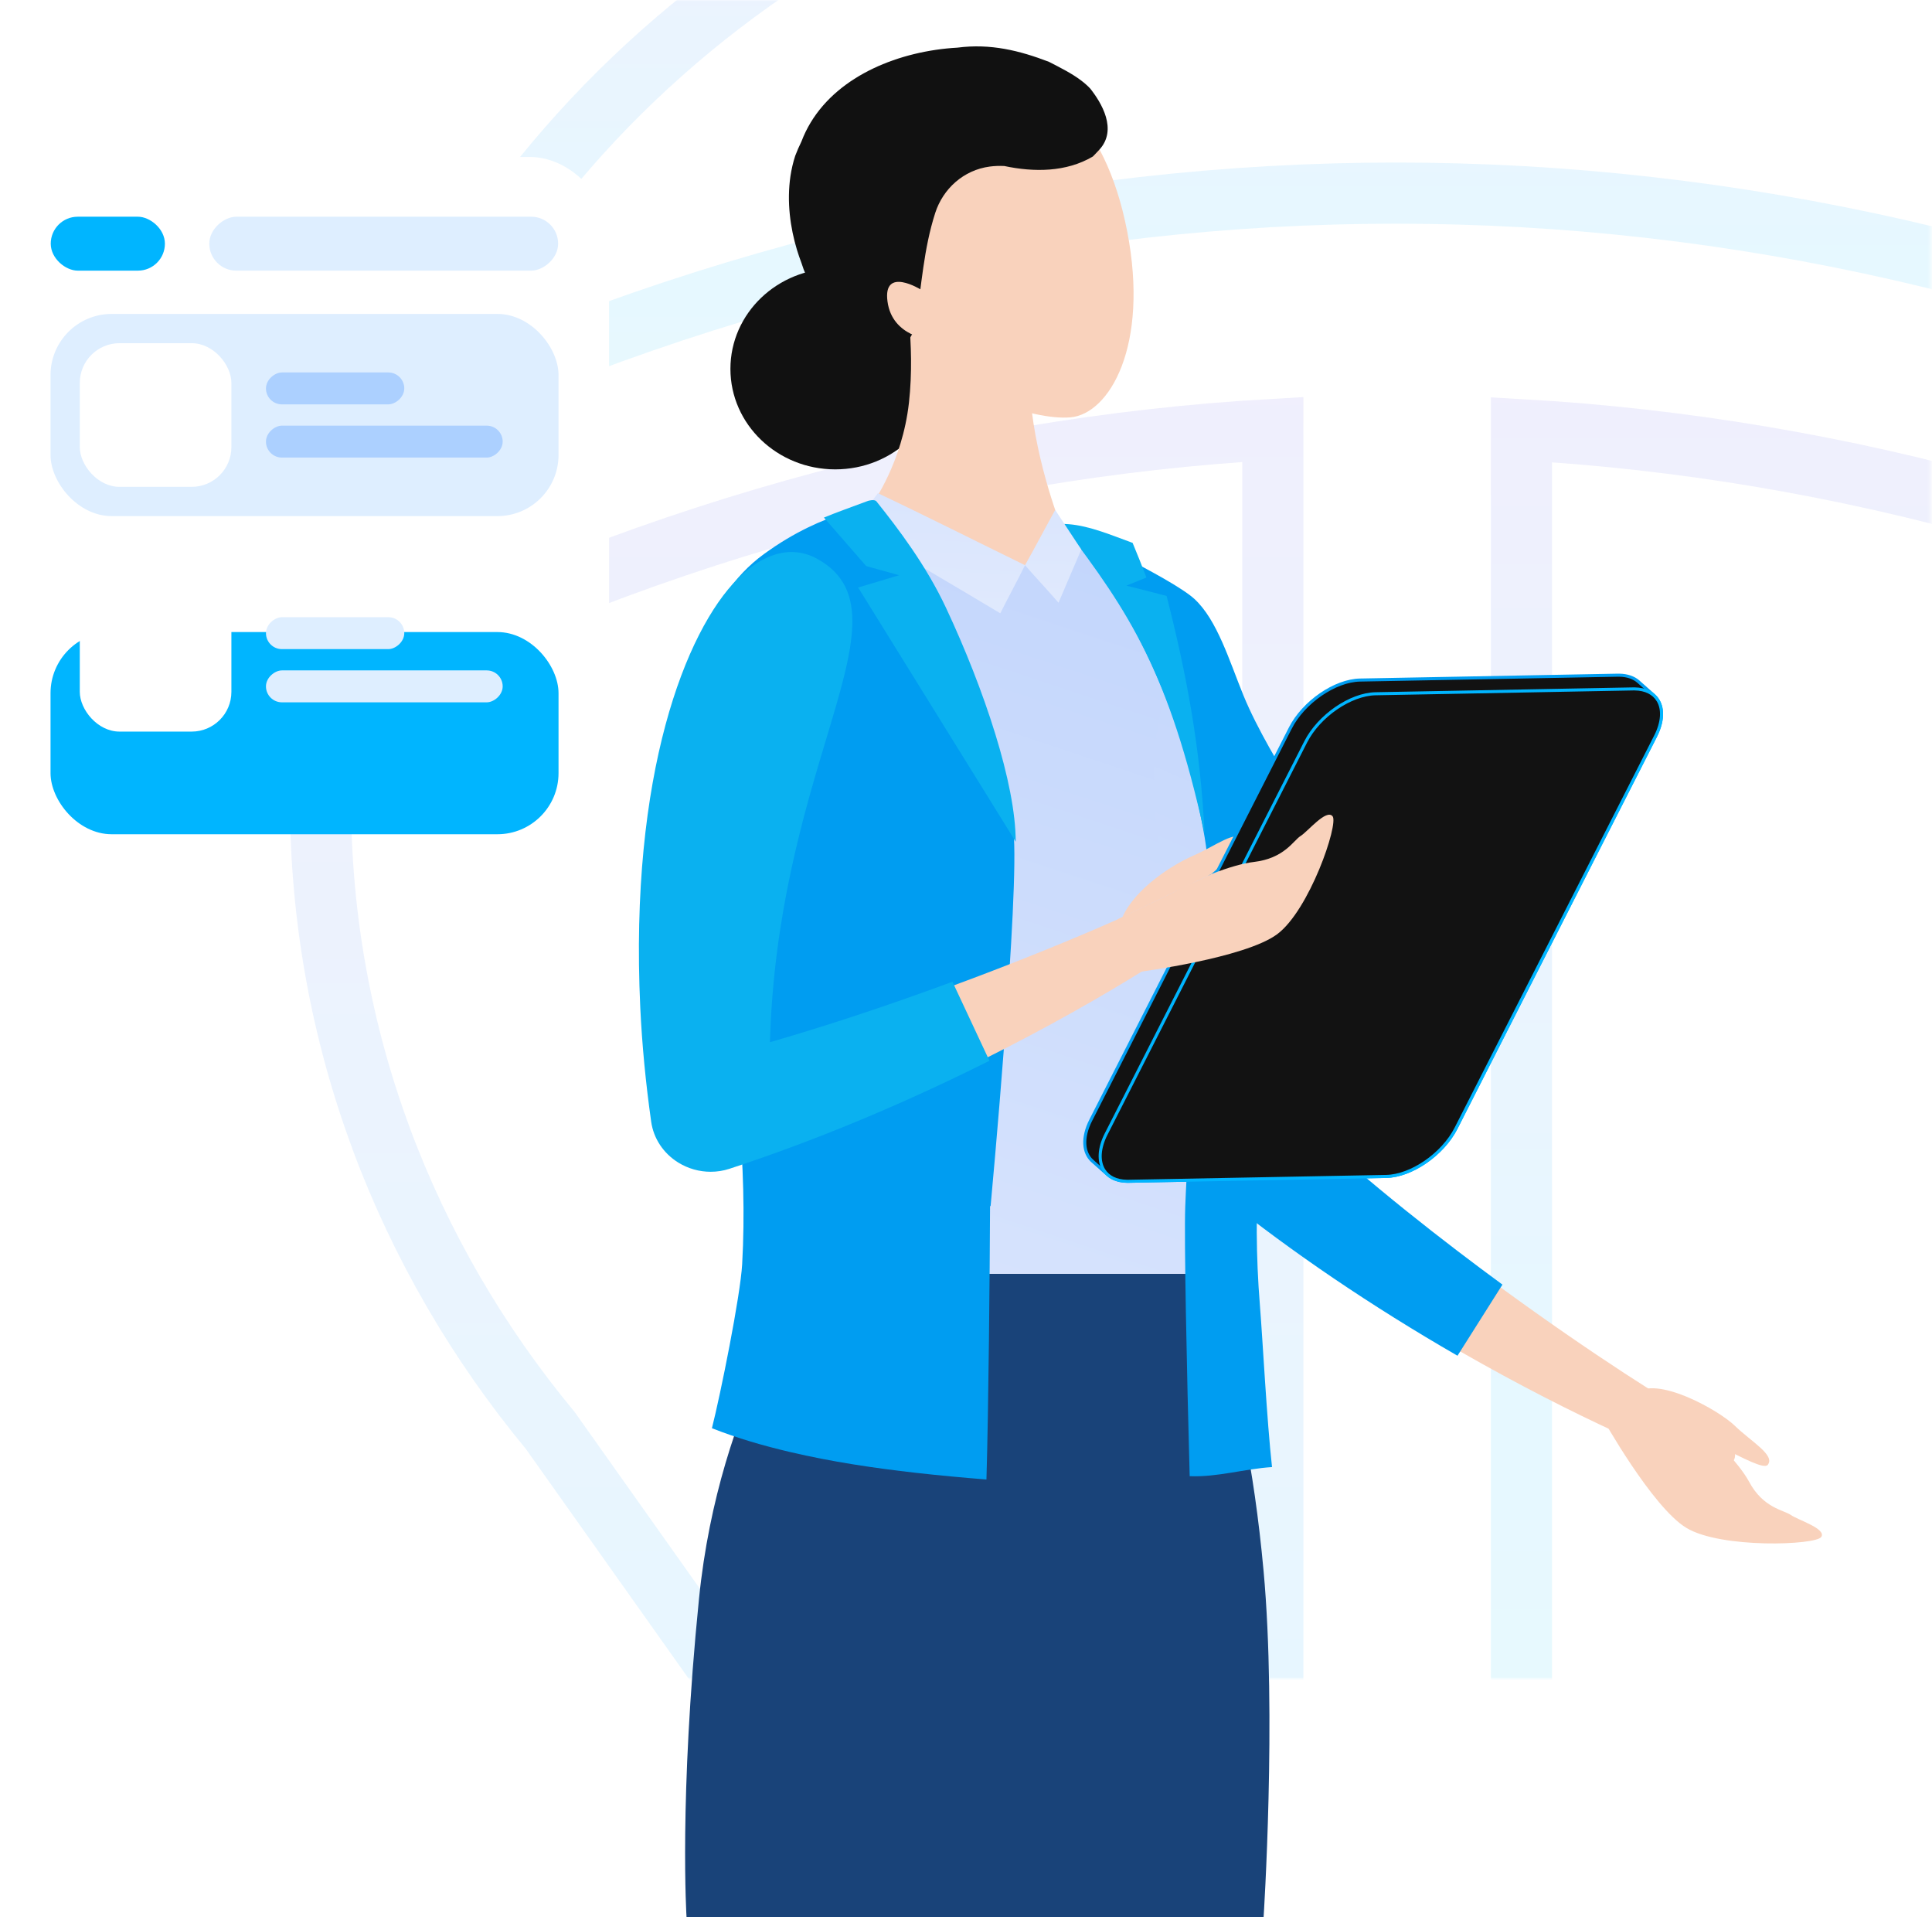 <?xml version="1.0" encoding="UTF-8"?> <svg xmlns="http://www.w3.org/2000/svg" width="632" height="627" viewBox="0 0 632 627" fill="none"><g clip-path="url(#clip0_104_636)"><rect x="79" y="0.169" width="553" height="549" rx="70" fill="white"></rect><mask id="mask0_104_636" style="mask-type:alpha" maskUnits="userSpaceOnUse" x="79" y="0" width="553" height="550"><rect x="79.175" width="552.481" height="549.001" rx="70" fill="white"></rect></mask><g mask="url(#mask0_104_636)"><g opacity="0.1"><path d="M180.212 468.126L179.997 467.823L179.761 467.536C132.788 410.734 104.836 339.169 104.836 261.497C104.836 250.115 105.457 238.926 106.641 227.869C207.093 175.428 311.551 146.402 416.371 140.446V141.202V142.252V143.307V144.366V145.429V146.496V147.567V148.643V149.723V150.807V151.895V152.987V154.083V155.184V156.289V157.397V158.51V159.627V160.747V161.872V163.001V164.133V165.27V166.41V167.555V168.703V169.855V171.011V172.171V173.334V174.502V175.673V176.848V178.026V179.209V180.395V181.585V182.778V183.975V185.176V186.38V187.588V188.8V190.015V191.233V192.455V193.681V194.91V196.143V197.379V198.618V199.861V201.108V202.357V203.61V204.867V206.126V207.389V208.656V209.925V211.198V212.474V213.754V215.036V216.322V217.611V218.903V220.198V221.496V222.797V224.102V225.409V226.72V228.033V229.35V230.67V231.992V233.318V234.646V235.977V237.311V238.649V239.989V241.331V242.677V244.025V245.377V246.731V248.087V249.447V250.809V252.174V253.542V254.912V256.285V257.66V259.039V260.419V261.803V263.189V264.577V265.968V267.362V268.757V270.156V271.557V272.96V274.366V275.774V277.184V278.597V280.013V281.43V282.85V284.272V285.696V287.123V288.552V289.983V291.417V292.852V294.29V295.73V297.171V298.616V300.062V301.51V302.96V304.413V305.867V307.323V308.782V310.242V311.704V313.168V314.635V316.103V317.573V319.044V320.518V321.993V323.471V324.95V326.43V327.913V329.397V330.883V332.371V333.86V335.351V336.844V338.339V339.834V341.332V342.831V344.332V345.834V347.338V348.843V350.35V351.858V353.368V354.879V356.391V357.905V359.42V360.937V362.455V363.974V365.495V367.017V368.54V370.064V371.59V373.117V374.645V376.174V377.705V379.236V380.769V382.303V383.838V385.374V386.911V388.449V389.988V391.528V393.069V394.611V396.154V397.698V399.243V400.789V402.336V403.883V405.432V406.981V408.531V410.082V411.633V413.185V414.738V416.292V417.847V419.402V420.958V422.514V424.071V425.629V427.187V428.746V430.305V431.865V433.426V434.987V436.548V438.11V439.672V441.235V442.798V444.362V445.926V447.49V449.055V450.62V452.186V453.751V455.317V456.883V458.45V460.016V461.583V463.15V464.717V466.284V467.852V469.419V470.987V472.555V474.122V475.69V477.258V478.826V480.394V481.961V483.529V485.097V486.664V488.232V489.799V491.366V492.933V494.5V496.067V497.633V499.2V500.766V502.331V503.897V505.462V507.027V508.591V510.155V511.719V513.283V514.845V516.408V517.97V519.532V521.093V522.654V524.214V525.773V527.332V528.891V530.449V532.006V533.563V535.119V536.674V538.229V539.783V541.336V542.889V544.44V545.991V547.542V549.091V550.64V552.188V553.735V555.281V556.826V558.37V559.913V561.456V562.997V564.538V566.077V567.616V569.153V570.689V572.225V573.759V575.292V576.824V578.355V579.885V581.413V582.94V584.466V585.991V587.515V589.037V590.558V592.078V593.597V595.114V596.629V598.144V599.657V601.168V602.679V604.187V605.695V607.2V608.705V610.207V611.709V613.208V614.706V616.203V617.698V619.191V620.683V622.173V623.661V625.148V626.632V628.116V629.597V631.077V632.555V634.031V635.505V636.977V638.448V639.917V641.383V642.848V644.311V645.772V647.231V648.688V650.143V651.596V653.047V654.496V655.943V657.388V658.831V660.271V661.71V663.146V664.58V666.012V667.442V668.869V670.294V671.717V673.138V674.556V675.972V677.386V678.797V680.206V681.613V683.017V684.419V685.818V687.215V688.609V690.001V691.39V692.777V694.161V695.543V696.922V698.298V699.672V701.043V702.412V703.778V705.141V706.501V707.859V709.214V710.566V711.916V713.262V714.606V715.947V717.285V718.62V719.953V721.282V722.609V723.932V725.253V726.57V727.885V729.197V730.505V731.811V733.113V734.412V735.709V737.002V738.292V739.579V740.862V742.143V743.42V744.694V745.965V747.232V748.496V749.757V751.015V752.269V753.52V754.767V756.011V757.252V758.489V759.723V760.953V762.18V763.404V764.623V765.84V767.052V768.262V769.467V770.669V771.867V773.062V774.253V775.441V776.624V777.804V778.98V780.153V781.322V782.487V783.648V784.805V785.958V787.108V788.254V789.396V790.533V791.667V792.797V793.924V795.046V796.164V797.278V798.388V799.494V800.596V801.241L180.212 468.126Z" stroke="url(#paint0_linear_104_636)" stroke-width="20"></path><path d="M129.649 138.024C181.278 14.776 308.081 -72.655 456.648 -72.655C605.309 -72.655 732.118 14.78 783.745 138.029C571.278 38.239 342.203 38.162 129.649 138.024Z" stroke="url(#paint1_linear_104_636)" stroke-width="20"></path><path d="M497.688 593.382V140.537C602.305 146.499 706.564 175.595 806.74 227.863C807.931 238.968 808.556 250.248 808.556 261.586C808.556 432.514 673.13 574.08 497.688 593.382Z" stroke="url(#paint2_linear_104_636)" stroke-width="20"></path></g></g><path d="M266.334 416.56C266.334 416.56 235.267 457.16 228.663 522.81C222.059 588.46 224.59 627.126 224.59 627.126H413.344C413.344 627.126 417.667 560.93 413.344 513.763C406.894 443.385 390.398 416.56 390.398 416.56H266.334Z" fill="#194379"></path><path d="M273.222 153.504C292.159 153.504 307.509 138.791 307.509 120.64C307.509 102.49 292.159 87.776 273.222 87.776C254.286 87.776 238.936 102.49 238.936 120.64C238.936 138.791 254.286 153.504 273.222 153.504Z" fill="#111111"></path><path d="M371.471 191.005C406.347 195.796 379.485 260.922 415.939 348.918C418.309 354.643 421.019 360.565 423.989 366.608C444.118 385.55 468.321 404.738 490.681 421.134L490.795 420.973C520.799 442.899 547.229 459.648 555.567 463.771C572.252 472.02 570.942 483.164 555.518 479.195C547.6 477.159 516.158 464.055 477.68 441.989L477.455 442.3C453.217 428.323 426.295 410.828 400.743 390.326C398.965 388.9 397.362 387.288 395.941 385.533C395.038 384.417 394.214 383.247 393.478 382.026C386.221 369.968 379.449 357.486 373.47 344.72C330.773 253.576 344.449 187.293 371.461 191.005H371.471Z" fill="#F9D2BC"></path><path d="M491.485 420.124C473.479 406.92 447.363 386.805 425.081 365.858C422.083 359.744 419.42 353.886 417.167 348.446C399.715 306.319 396.809 269.099 394.685 241.925C392.354 212.092 390.816 192.38 371.653 189.749C370.875 189.643 370.094 189.588 369.33 189.588C363.382 189.588 358.06 192.818 353.937 198.926C339.662 220.068 339.308 274.871 372.271 345.236C377.979 357.424 384.733 370.015 392.336 382.655C393.089 383.9 393.95 385.128 394.899 386.305C396.399 388.16 398.08 389.84 399.897 391.298C422.7 409.593 448.566 427.118 476.777 443.384L491.485 420.124Z" fill="#009DF1"></path><path d="M567.515 466.302C572.82 471.459 580.78 475.879 578.281 479.058C577.06 480.611 570.06 476.752 563.488 473.546C567.494 477.693 570.635 481.73 572.181 484.618C576.81 493.275 583.618 493.873 585.831 495.468C588.041 497.066 597.558 499.947 595.78 502.65C594.002 505.353 562.946 506.513 551.669 499.697C540.392 492.885 524.015 463.459 524.015 463.459L534.934 455.733C541.756 449.697 562.214 461.146 567.515 466.302Z" fill="#F9D2BC"></path><path d="M280.234 167.79C254.564 172.809 230.072 192.812 228.42 218.857C227.938 222.203 227.656 225.803 227.591 229.676C227.334 245.138 230.551 264.99 238.465 290.915C261.832 367.456 266.333 416.559 266.333 416.559H388.242C388.242 416.559 387.856 405.867 388.481 401.347C389.106 396.82 390.062 390.36 391.076 382.644C393.582 355.864 393.068 345.007 397.562 318.131C398.316 313.635 399.062 309.115 399.793 304.567C400.111 294.217 401.821 283.042 403.338 271.706C403.845 267.922 404.33 264.117 404.734 260.319C408.96 241.398 404.655 223.811 394.892 208.958C392.447 205.235 389.655 201.687 386.575 198.331C362.922 176.525 328.546 161.33 293.741 165.562C284.942 166.069 280.237 167.79 280.237 167.79H280.234Z" fill="url(#paint3_linear_104_636)"></path><path d="M386.017 214.429C386.017 214.429 413.979 250.616 420.311 266.865C426.48 282.683 400.01 305.351 400.01 305.351C400.01 305.351 380.72 300.006 377.95 267.043C375.019 232.156 386.017 214.426 386.017 214.426V214.429Z" fill="url(#paint4_linear_104_636)"></path><path d="M295.808 93.329C295.808 93.329 299.524 112.127 297.335 131.716C295.154 151.209 285.473 164.611 285.473 164.611C283.817 165.494 306.892 180.176 317.211 182.862C339.397 188.63 349.014 181.603 348.232 174.999C348.232 174.999 340.161 155.865 337.523 134.477C334.221 107.696 340.325 95.591 340.325 95.591L295.808 93.336V93.329Z" fill="#F9D2BC"></path><path d="M320.832 22.913C265.134 22.431 261.054 71.609 277.439 92.2C292.467 111.087 297.14 101.168 305.239 116.199C311.476 127.778 337.445 137.591 350.171 136.493C362.897 135.394 375.984 113.168 368.748 75.763C361.444 38.013 341.251 23.088 320.835 22.91L320.832 22.913Z" fill="#F9D2BC"></path><path d="M357.506 51.178C348.785 56.345 338.208 56.345 328.52 54.292C326.863 54.214 325.293 54.275 323.801 54.47C315.169 55.596 308.469 61.775 305.934 69.635C302.115 81.487 301.476 93.421 299.566 105.513C299.405 106.529 299.145 107.498 298.791 108.391C298.227 109.814 297.428 111.036 296.342 111.973C294.533 113.068 292.684 113.636 290.856 113.79C279.265 112.924 272.108 102.143 265.947 94.407C265.147 93.059 264.422 91.673 263.783 90.256C263.144 88.836 262.595 87.386 262.141 85.901C261.634 84.573 261.156 83.184 260.717 81.743C258.522 74.531 257.34 66.021 258.575 57.587C258.914 55.37 259.414 53.16 260.131 50.959C260.735 49.368 261.417 47.812 262.163 46.292C268.788 28.788 287.136 19.115 306.081 16.306C308.451 15.953 310.828 15.71 313.202 15.58C324.036 14.171 333.567 16.552 343.134 20.22C346.732 22.078 350.52 23.932 353.697 26.345C354.757 27.149 355.746 28.014 356.645 28.969C360.254 33.533 365.712 42.406 359.569 49.009C358.559 50.121 357.509 51.175 357.509 51.175L357.506 51.178Z" fill="#111111"></path><path d="M301.28 94.739C301.28 94.739 288.747 86.924 290.321 98.609C291.892 110.259 304.525 111.08 304.525 111.08L301.28 94.739Z" fill="#F9D2BC"></path><path d="M387.721 394.589C387.321 405.377 388.213 447.842 389.17 482.773C398.155 483.163 407.147 480.364 416.107 479.8C414.4 464.468 413.03 437.824 412.159 427.104C406.704 359.938 424.338 321.921 424.463 275.107C424.463 275.107 425.309 261.366 422.832 257.349C419.319 251.645 411.263 238.465 406.772 227.462C402.128 216.085 398.19 202.799 390.762 195.921C383.337 189.044 348.39 172.75 348.39 172.75C348.39 172.75 382.616 207.586 394.067 273.841C399.033 302.569 389.566 344.733 387.721 394.592V394.589Z" fill="#009DF1"></path><path d="M225.117 248.737C226.21 280.106 246.457 348.319 242.777 413.476C242.195 423.789 235.705 456.013 232.885 467.089C241.174 470.36 249.802 472.851 258.494 474.887C272.066 478.069 285.902 480.135 299.77 481.696C307.395 482.555 315.038 483.249 322.688 483.865C323.37 461.046 323.784 416.45 323.869 394.302C323.969 394.466 324.037 394.579 324.037 394.579C324.037 394.579 333.722 290.785 331.494 271.696C329.27 252.607 319.157 225.775 306.685 199.141C294.212 172.508 286.873 165.61 286.873 165.61C286.873 165.61 270.092 166.476 249.82 181.26C244.779 184.935 240.735 189.386 237.497 194.071C230.447 203.196 225.464 214.72 225.067 227.886C224.882 229.843 224.75 232.084 224.685 234.445C224.578 235.612 224.564 236.922 224.643 238.257C224.657 241.456 224.821 245.008 225.125 248.741L225.117 248.737Z" fill="#009DF1"></path><path d="M266.565 183.802C297.857 200.914 252.565 248.997 250.498 342.56C271.059 336.686 291.888 329.668 310.872 322.688C347.001 309.402 376.451 296.263 384.665 291.469C401.1 281.875 410.741 289.221 398.936 300.133C392.804 305.802 363.468 325.658 321.952 346.352C297.503 358.539 268.828 371.011 238.175 381.057C233.021 382.747 227.298 382.035 222.647 379.178C218.089 376.379 215.051 371.794 214.326 366.679C212.588 354.358 211.352 341.893 210.767 329.446C205.937 226.172 241.759 170.243 266.565 183.802Z" fill="#F9D2BC"></path><path d="M232.482 383.222C234.574 383.222 236.633 382.897 238.6 382.251C266.069 373.248 294.316 361.55 322.559 347.47L323.666 346.919L311.568 321.073L310.401 321.504C289.865 329.055 270.181 335.56 251.865 340.846C253.04 298.956 263.01 265.818 270.317 241.535C279.205 211.986 285.081 192.466 267.222 182.704C264.584 181.263 261.789 180.531 258.915 180.531C253.107 180.531 247.018 183.563 241.299 189.294C224.375 206.255 205.877 253.154 209.446 329.5C210.007 341.472 211.206 354.036 213.016 366.847C213.794 372.359 217.043 377.241 221.933 380.242C225.107 382.192 228.759 383.222 232.482 383.222Z" fill="#0AB1F0"></path><path d="M406.765 274.495C404.523 271.146 397.434 276.767 390.548 279.744C383.662 282.721 371.425 290.409 367.152 299.986L396.235 285.879C401.657 281.085 407.861 276.134 406.765 274.499V274.495Z" fill="#F9D2BC"></path><path d="M540.625 227.075L540.618 227.081L541.024 227.442C544.073 230.149 544.428 235.149 541.568 240.771L476.306 368.988C474.141 373.241 470.485 377.15 466.322 380.014C462.156 382.88 457.53 384.668 453.443 384.745L369.165 386.332H369.164H369.163H369.162H369.161H369.16H369.159H369.158H369.157H369.156H369.155H369.154H369.153H369.152H369.151H369.15H369.15H369.149H369.148H369.147H369.146H369.145H369.144H369.143H369.142H369.141H369.14H369.139H369.138H369.137H369.136H369.135H369.134H369.133H369.132H369.131H369.13H369.129H369.128H369.127H369.127H369.126H369.125H369.124H369.123H369.122H369.121H369.12H369.119H369.118H369.117H369.116H369.115H369.114H369.113H369.112H369.111H369.11H369.109H369.108H369.107H369.106H369.105H369.104H369.104H369.103H369.102H369.101H369.1H369.099H369.098H369.097H369.096H369.095H369.094H369.093H369.092H369.091H369.09H369.089H369.088H369.087H369.086H369.085H369.084H369.083H369.082H369.082H369.081H369.08H369.079H369.078H369.077H369.076H369.075H369.074H369.073H369.072H369.071H369.07H369.069H369.068H369.067H369.066H369.065H369.064H369.063H369.062H369.061H369.061H369.06H369.059H369.058H369.057H369.056H369.055H369.054H369.053H369.052H369.051H369.05H369.049H369.048H369.047H369.046H369.045H369.044H369.043H369.042H369.041H369.04H369.04H369.039H369.038H369.037H369.036H369.035H369.034H369.033H369.032H369.031H369.03H369.029H369.028H369.027H369.026H369.025H369.024H369.023H369.022H369.021H369.02H369.02H369.019H369.018H369.017H369.016H369.015H369.014H369.013H369.012H369.011H369.01H369.009H369.008H369.007H369.006H369.005H369.004H369.003H369.002H369.001H369.001H369H368.999H368.998H368.997H368.996H368.995H368.994H368.993H368.992H368.991H368.99H368.989H368.988H368.987H368.986H368.985H368.984H368.983H368.982H368.982H368.981H368.98H368.979H368.978H368.977H368.976H368.975H368.974H368.973H368.972H368.971H368.97H368.969H368.968H368.967H368.966H368.965H368.964H368.963H368.963H368.962H368.961H368.96H368.959H368.958H368.957H368.956H368.955H368.954H368.953H368.952H368.951H368.95H368.949H368.948H368.947H368.946H368.945H368.945H368.944H368.943H368.942H368.941H368.94H368.939H368.938H368.937H368.936H368.935H368.934H368.933H368.932H368.931H368.93H368.929H368.928H368.927H368.927H368.926H368.925H368.924H368.923H368.922H368.921H368.92H368.919H368.918H368.917H368.916H368.915H368.914H368.913H368.912H368.911H368.91H368.909H368.909H368.908H368.907H368.906H368.905H368.904H368.903H368.902H368.901H368.9H368.899H368.898H368.897H368.896H368.895H368.894H368.893H368.892H368.892H368.891H368.89H368.889H368.888H368.887H368.886H368.885H368.884H368.883H368.882H368.881H368.88H368.879H368.878H368.877H368.876H368.875H368.875H368.874H368.873H368.872H368.871H368.87H368.869H368.868H368.867H368.866H368.865H368.864H368.863H368.862H368.861H368.86H368.859H368.858H368.858H368.857H368.856H368.855H368.854H368.853H368.852H368.851H368.85H368.849H368.848H368.847H368.846H368.845H368.844H368.843H368.842H368.841H368.841H368.84H368.839H368.838H368.837H368.836H368.835H368.834H368.833H368.832H368.831H368.83H368.829H368.828H368.827H368.826H368.825H368.824H368.824H368.823H368.822H368.821H368.82H368.819H368.818H368.817H368.816H368.815H368.814H368.813H368.812H368.811H368.81H368.809H368.808H368.808H368.807H368.806H368.805H368.804H368.803H368.802H368.801H368.8H368.799H368.798H368.797H368.796H368.795H368.794H368.793H368.792H368.791H368.791H368.79H368.789H368.788H368.787H368.786H368.785H368.784H368.783H368.782H368.781H368.78H368.779H368.778H368.777H368.776H368.775H368.775H368.774H368.773H368.772H368.771H368.77H368.769H368.768H368.767H368.766H368.765H368.764H368.763H368.762H368.761H368.76H368.759H368.759H368.758H368.757H368.756H368.755H368.754H368.753H368.752H368.751H368.75H368.749H368.748H368.747H368.746H368.745H368.744H368.743H368.743H368.742H368.741H368.74H368.739H368.738H368.737H368.736H368.735H368.734H368.733H368.732H368.731H368.73H368.729H368.728H368.727H368.727H368.726H368.725H368.724H368.723H368.722H368.721H368.72H368.719H368.718H368.717H368.716H368.715H368.714H368.713H368.712H368.711H368.711H368.71H368.709H368.708H368.707H368.706H368.705H368.704H368.703H368.702H368.701H368.7H368.699H368.698H368.697H368.696H368.695H368.695H368.694H368.693H368.692H368.691H368.69H368.689H368.688H368.687H368.686H368.685H368.684H368.683C366.081 386.295 363.929 385.54 362.404 384.183L362.059 383.876L362.045 383.89L357.342 379.714L357.01 380.088L357.342 379.714C354.301 377.014 353.959 371.964 356.806 366.369L422.067 238.152L421.622 237.925L422.067 238.152C424.231 233.9 427.885 229.994 432.046 227.132C436.211 224.267 440.837 222.481 444.923 222.405L444.923 222.405L529.201 220.817H529.202H529.203H529.204H529.205H529.206H529.207H529.208H529.209H529.21H529.211H529.212H529.213H529.214H529.215H529.216H529.217H529.218H529.219H529.22H529.221H529.222H529.223H529.224H529.225H529.226H529.227H529.228H529.229H529.23H529.231H529.232H529.233H529.234H529.235H529.236H529.237H529.238H529.239H529.24H529.241H529.242H529.243H529.244H529.245H529.246H529.247H529.248H529.249H529.25H529.251H529.251H529.252H529.253H529.254H529.255H529.256H529.257H529.258H529.259H529.26H529.261H529.262H529.263H529.264H529.265H529.266H529.267H529.268H529.269H529.27H529.271H529.272H529.273H529.274H529.275H529.276H529.277H529.278H529.279H529.28H529.281H529.282H529.283H529.284H529.285H529.286H529.287H529.288H529.289H529.29H529.291H529.292H529.293H529.294H529.294H529.295H529.296H529.297H529.298H529.299H529.3H529.301H529.302H529.303H529.304H529.305H529.306H529.307H529.308H529.309H529.31H529.311H529.312H529.313H529.314H529.315H529.316H529.317H529.318H529.319H529.32H529.321H529.322H529.323H529.324H529.325H529.326H529.327H529.328H529.329H529.33H529.331H529.331H529.332H529.333H529.334H529.335H529.336H529.337H529.338H529.339H529.34H529.341H529.342H529.343H529.344H529.345H529.346H529.347H529.348H529.349H529.35H529.351H529.352H529.353H529.354H529.355H529.356H529.357H529.358H529.359H529.36H529.361H529.362H529.363H529.364H529.364H529.365H529.366H529.367H529.368H529.369H529.37H529.371H529.372H529.373H529.374H529.375H529.376H529.377H529.378H529.379H529.38H529.381H529.382H529.383H529.384H529.385H529.386H529.387H529.388H529.389H529.39H529.391H529.392H529.393H529.394H529.395H529.395H529.396H529.397H529.398H529.399H529.4H529.401H529.402H529.403H529.404H529.405H529.406H529.407H529.408H529.409H529.41H529.411H529.412H529.413H529.414H529.415H529.416H529.417H529.418H529.419H529.42H529.421H529.422H529.423H529.423H529.424H529.425H529.426H529.427H529.428H529.429H529.43H529.431H529.432H529.433H529.434H529.435H529.436H529.437H529.438H529.439H529.44H529.441H529.442H529.443H529.444H529.445H529.446H529.447H529.448H529.449H529.449H529.45H529.451H529.452H529.453H529.454H529.455H529.456H529.457H529.458H529.459H529.46H529.461H529.462H529.463H529.464H529.465H529.466H529.467H529.468H529.469H529.47H529.471H529.472H529.473H529.474H529.474H529.475H529.476H529.477H529.478H529.479H529.48H529.481H529.482H529.483H529.484H529.485H529.486H529.487H529.488H529.489H529.49H529.491H529.492H529.493H529.494H529.495H529.496H529.497H529.497H529.498H529.499H529.5H529.501H529.502H529.503H529.504H529.505H529.506H529.507H529.508H529.509H529.51H529.511H529.512H529.513H529.514H529.515H529.516H529.517H529.518H529.519H529.52H529.52H529.521H529.522H529.523H529.524H529.525H529.526H529.527H529.528H529.529H529.53H529.531H529.532H529.533H529.534H529.535H529.536H529.537H529.538H529.539H529.54H529.541H529.541H529.542H529.543H529.544H529.545H529.546H529.547H529.548H529.549H529.55H529.551H529.552H529.553H529.554H529.555H529.556H529.557H529.558H529.559H529.56H529.561H529.561H529.562H529.563H529.564H529.565H529.566H529.567H529.568H529.569H529.57H529.571H529.572H529.573H529.574H529.575H529.576H529.577H529.578H529.579H529.58H529.581H529.581H529.582H529.583H529.584H529.585H529.586H529.587H529.588H529.589H529.59H529.591H529.592H529.593H529.594H529.595H529.596H529.597H529.598H529.599H529.6H529.6H529.601H529.602H529.603H529.604H529.605H529.606H529.607H529.608H529.609H529.61H529.611H529.612H529.613H529.614H529.615H529.616H529.617H529.618H529.619H529.619H529.62H529.621H529.622H529.623H529.624H529.625H529.626H529.627H529.628H529.629H529.63H529.631H529.632H529.633H529.634H529.635H529.636H529.637H529.637H529.638H529.639H529.64H529.641H529.642H529.643H529.644H529.645H529.646H529.647H529.648H529.649H529.65H529.651H529.652H529.653H529.654H529.654H529.655H529.656H529.657H529.658H529.659H529.66H529.661H529.662H529.663H529.664H529.665H529.666H529.667H529.668H529.669H529.67H529.671H529.671H529.672H529.673H529.674H529.675H529.676H529.677H529.678H529.679H529.68H529.681H529.682H529.683H529.684H529.685H529.686H529.687H529.687H529.688H529.689H529.69H529.691C532.306 220.854 534.467 221.608 535.98 222.953L535.98 222.953L540.625 227.075Z" fill="#121212" stroke="#009DF1"></path><path d="M361.046 382.599C359.312 379.753 359.505 375.556 361.775 371.008L361.781 371.005L361.858 370.855L427.119 242.638C429.283 238.387 432.937 234.481 437.098 231.619C441.263 228.754 445.888 226.967 449.975 226.891L449.975 226.891L534.253 225.307C534.255 225.307 534.256 225.307 534.258 225.307C534.32 225.307 534.378 225.306 534.433 225.306C534.537 225.305 534.633 225.304 534.735 225.307L534.739 225.307C538.274 225.353 540.949 226.711 542.368 229.043L542.369 229.043C544.126 231.92 543.906 236.172 541.564 240.774L476.303 368.991C474.138 373.245 470.482 377.153 466.32 380.016C462.154 382.882 457.528 384.67 453.44 384.748L369.162 386.336C369.16 386.336 369.159 386.336 369.157 386.336C369.096 386.336 369.04 386.336 368.985 386.337C368.88 386.337 368.783 386.338 368.68 386.336L368.676 386.336C365.145 386.29 362.47 384.931 361.046 382.599Z" fill="#121212" stroke="#00B5FF"></path><path d="M435.922 266.964C433.895 264.429 427.769 271.98 425.442 273.41C423.114 274.844 420.166 280.753 410.085 281.91C406.726 282.296 401.682 283.716 396.234 285.875L365.574 300.687L372.653 317.857C372.653 317.857 407.129 313.357 417.713 305.587C428.297 297.816 437.95 269.499 435.922 266.964Z" fill="#F9D2BC"></path><path d="M287.169 161.299C303.243 168.899 319.289 177.025 335.31 184.847C332.622 190.239 329.923 195.204 327.214 200.572C311.182 190.978 295.108 181.514 278.998 172.183C281.729 168.563 284.453 164.936 287.169 161.299Z" fill="url(#paint5_linear_104_636)"></path><path d="M347.858 171.378C347.976 171.324 349.539 171.43 349.7 171.443C356.586 172.015 363.718 175.087 370.501 177.544C372.064 181.287 373.571 185.065 375.023 188.876C372.839 189.773 370.647 190.656 368.452 191.531C372.846 192.616 377.24 193.742 381.627 194.909C388.285 221.053 392.708 244.918 394.064 272.722C382.434 220.064 369.569 200.493 348.033 172.158C347.569 171.577 347.669 171.467 347.855 171.382L347.858 171.378Z" fill="#0AB1F0"></path><path d="M294.112 188.121L283.353 185.137L269.524 169.268C273.615 167.571 278.256 165.935 283.967 163.804C283.967 163.804 286.059 163.171 286.705 163.981C293.816 172.881 302.915 184.812 309.473 198.81C321.956 225.447 332.28 256.378 332.255 275.275L280.719 192.138L294.112 188.124V188.121Z" fill="#0AB1F0"></path><path d="M345.187 166.77V166.787L353.708 179.71C351.238 185.52 348.76 191.33 346.261 197.116C342.62 192.877 338.969 189.065 335.31 184.85C338.619 178.982 341.906 172.672 345.183 166.77H345.187Z" fill="url(#paint6_linear_104_636)"></path><rect y="51.333" width="199.241" height="214.902" rx="26" fill="white"></rect><rect x="68.466" y="88.511" width="17.635" height="114.11" rx="8.818" transform="rotate(-90 68.466 88.511)" fill="#DEEEFF"></rect><rect x="16.53" y="102.666" width="166.179" height="66.124" rx="20" fill="#DEEEFF"></rect><rect x="26.101" y="112.236" width="49.593" height="46.983" rx="13" fill="white"></rect><rect x="87.004" y="132.248" width="10.441" height="45.243" rx="5.22" transform="rotate(-90 87.004 132.248)" fill="#ACD0FF"></rect><rect x="87.004" y="149.649" width="10.441" height="77.434" rx="5.22" transform="rotate(-90 87.004 149.649)" fill="#ACD0FF"></rect><g filter="url(#filter0_d_104_636)"><rect x="16.53" y="182.71" width="166.179" height="66.124" rx="20" fill="#00B5FF"></rect></g><rect x="26.101" y="192.281" width="49.593" height="46.983" rx="13" fill="white"></rect><rect x="87.004" y="212.292" width="10.441" height="45.243" rx="5.22" transform="rotate(-90 87.004 212.292)" fill="#DEEEFF"></rect><rect x="87.004" y="229.693" width="10.441" height="77.434" rx="5.22" transform="rotate(-90 87.004 229.693)" fill="#DEEEFF"></rect><rect width="17.635" height="37.345" rx="8.818" transform="matrix(-4.86715e-08 -1 -1 3.92567e-08 53.943 88.511)" fill="#00B5FF"></rect></g><defs><filter id="filter0_d_104_636" x="-39.47" y="150.71" width="278.18" height="178.124" filterUnits="userSpaceOnUse" color-interpolation-filters="sRGB"><feFlood flood-opacity="0" result="BackgroundImageFix"></feFlood><feColorMatrix in="SourceAlpha" type="matrix" values="0 0 0 0 0 0 0 0 0 0 0 0 0 0 0 0 0 0 127 0" result="hardAlpha"></feColorMatrix><feOffset dy="24"></feOffset><feGaussianBlur stdDeviation="28"></feGaussianBlur><feColorMatrix type="matrix" values="0 0 0 0 0 0 0 0 0 0.71 0 0 0 0 1 0 0 0 0.22 0"></feColorMatrix><feBlend mode="normal" in2="BackgroundImageFix" result="effect1_dropShadow_104_636"></feBlend><feBlend mode="normal" in="SourceGraphic" in2="effect1_dropShadow_104_636" result="shape"></feBlend></filter><linearGradient id="paint0_linear_104_636" x1="260.603" y1="129.939" x2="260.603" y2="832.638" gradientUnits="userSpaceOnUse"><stop stop-color="#615DE6"></stop><stop offset="0.688" stop-color="#00B4FF"></stop><stop offset="1" stop-color="#14C6EF"></stop></linearGradient><linearGradient id="paint1_linear_104_636" x1="456.696" y1="-82.655" x2="456.696" y2="158.007" gradientUnits="userSpaceOnUse"><stop stop-color="#615DE6"></stop><stop offset="0.688" stop-color="#00B4FF"></stop><stop offset="1" stop-color="#14C6EF"></stop></linearGradient><linearGradient id="paint2_linear_104_636" x1="653.122" y1="130.028" x2="653.122" y2="604.379" gradientUnits="userSpaceOnUse"><stop stop-color="#615DE6"></stop><stop offset="0.688" stop-color="#00B4FF"></stop><stop offset="1" stop-color="#14C6EF"></stop></linearGradient><linearGradient id="paint3_linear_104_636" x1="227.428" y1="615.032" x2="472.408" y2="-123.259" gradientUnits="userSpaceOnUse"><stop stop-color="#E7EEFE"></stop><stop offset="1" stop-color="#AAC5FA"></stop></linearGradient><linearGradient id="paint4_linear_104_636" x1="252.684" y1="649.816" x2="582.545" y2="-113.966" gradientUnits="userSpaceOnUse"><stop stop-color="#E7EEFE"></stop><stop offset="1" stop-color="#AAC5FA"></stop></linearGradient><linearGradient id="paint5_linear_104_636" x1="307.198" y1="243.616" x2="326.147" y2="-121.014" gradientUnits="userSpaceOnUse"><stop stop-color="#E7EEFE"></stop><stop offset="1" stop-color="#AAC5FA"></stop></linearGradient><linearGradient id="paint6_linear_104_636" x1="343.666" y1="241.347" x2="348.441" y2="-122.893" gradientUnits="userSpaceOnUse"><stop stop-color="#E7EEFE"></stop><stop offset="1" stop-color="#AAC5FA"></stop></linearGradient><clipPath id="clip0_104_636"><rect width="632" height="627" fill="white"></rect></clipPath></defs></svg> 